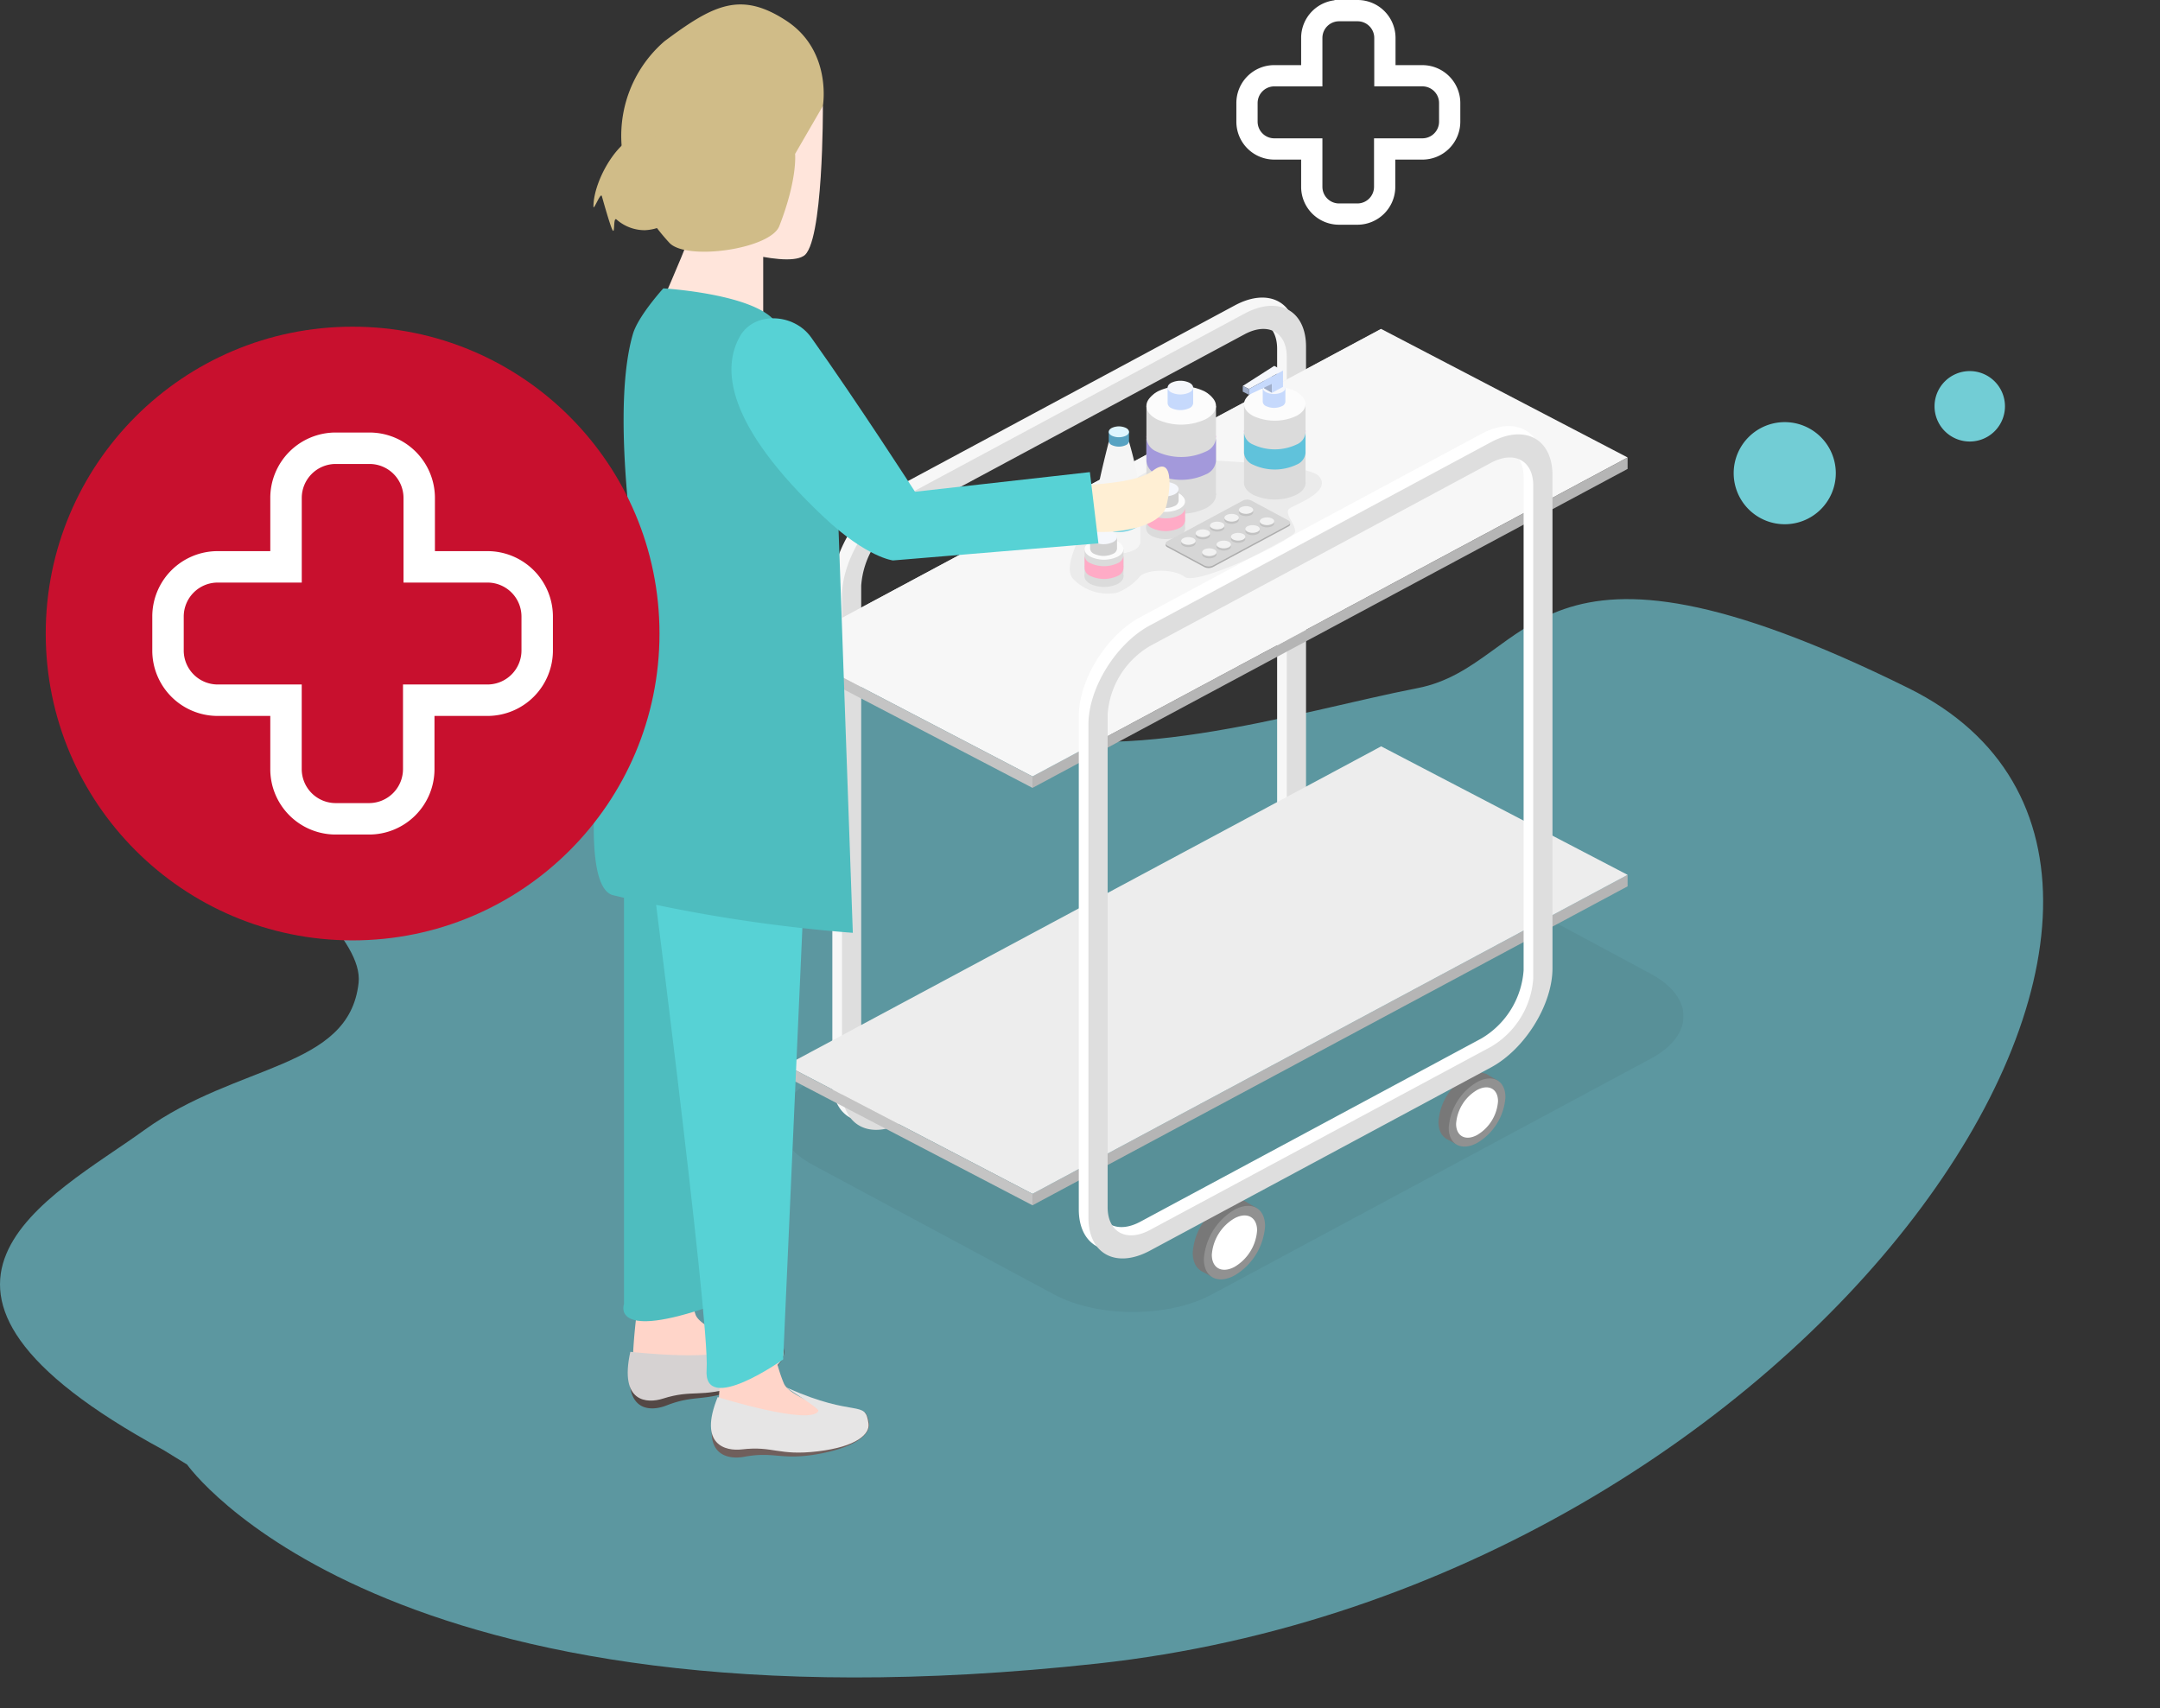 <svg xmlns="http://www.w3.org/2000/svg" xmlns:xlink="http://www.w3.org/1999/xlink" width="243.083" height="192.277" viewBox="0 0 243.083 192.277">
  <rect x="0" y="0" width="243.083" height="192.277" fill="#333333" stroke="none"/>
  <defs>
    <clipPath id="clip-path">
      <rect id="Rectangle_1389" data-name="Rectangle 1389" width="243.083" height="127.689" fill="none"/>
    </clipPath>
    <clipPath id="clip-path-2">
      <rect id="Rectangle_1426" data-name="Rectangle 1426" width="123.125" height="169.719" fill="none"/>
    </clipPath>
    <clipPath id="clip-path-3">
      <rect id="Rectangle_1425" data-name="Rectangle 1425" width="123.125" height="169.72" fill="none"/>
    </clipPath>
    <clipPath id="clip-path-4">
      <rect id="Rectangle_1418" data-name="Rectangle 1418" width="101.667" height="54.617" fill="none"/>
    </clipPath>
    <clipPath id="clip-path-5">
      <rect id="Rectangle_1419" data-name="Rectangle 1419" width="28.371" height="15.189" fill="none"/>
    </clipPath>
  </defs>
  <g id="graphic-preferred" transform="translate(-853.129 -3475.832)">
    <g id="Group_4021" data-name="Group 4021">
      <g id="Group_1259" data-name="Group 1259" transform="translate(355.423 2163.069)">
        <g id="Group_1203" data-name="Group 1203" transform="translate(497.706 1377.35)">
          <g id="Group_1097" data-name="Group 1097" clip-path="url(#clip-path)">
            <path id="Path_3458" data-name="Path 3458" d="M18.391,98.605c-33.845-18.363-12.6-28.444-2.16-36s23.043-6.841,24.123-16.562S6.149,20.115,33.873,5.353s64.089,5.04,77.051,11.161,35.285-1.08,48.59-3.652,12.413-21.2,55.267,0-10.765,100.98-91.268,109.779-102.463-22.4-102.463-22.4" transform="translate(0.001 0)" fill="#5c97a0"/>
          </g>
        </g>
        <g id="Group_1216" data-name="Group 1216" transform="translate(564.045 1313.262)">
          <g id="Group_1215" data-name="Group 1215" transform="translate(0 0)" clip-path="url(#clip-path-2)">
            <g id="Group_1214" data-name="Group 1214" transform="translate(0 -0.001)">
              <g id="Group_1213" data-name="Group 1213" clip-path="url(#clip-path-3)">
                <g id="Group_1206" data-name="Group 1206" transform="translate(21.458 92.548)" opacity="0.05">
                  <g id="Group_1205" data-name="Group 1205">
                    <g id="Group_1204" data-name="Group 1204" clip-path="url(#clip-path-4)">
                      <path id="Path_3574" data-name="Path 3574" d="M107.258,63.3,57.847,89.844c-4.9,2.634-12.852,2.634-17.754,0L12.944,75.261c-4.9-2.634-4.9-6.906,0-9.538L62.355,39.179c4.9-2.634,12.852-2.634,17.756,0l27.147,14.585c4.9,2.634,4.9,6.9,0,9.538" transform="translate(-9.268 -37.204)"/>
                    </g>
                  </g>
                </g>
                <path id="Path_3575" data-name="Path 3575" d="M24.23,50.54a7,7,0,0,1-3.443,5.55c-1.9,1.022-3.445.194-3.445-1.848a7,7,0,0,1,3.445-5.55c1.9-1.022,3.443-.194,3.443,1.848" transform="translate(22.81 71.784)" fill="#787878"/>
                <path id="Path_3576" data-name="Path 3576" d="M19.127,56.828l-1.153-.657-.428-3.814,2.5-3.06,2.774-.993,1.5.843-3.862,1.617-1.229,1.786-.366,2.794Z" transform="translate(23.077 71.861)" fill="#787878"/>
                <path id="Path_3577" data-name="Path 3577" d="M24.772,50.827a7.006,7.006,0,0,1-3.443,5.55c-1.9,1.022-3.445.194-3.445-1.848a7,7,0,0,1,3.445-5.55c1.9-1.022,3.443-.2,3.443,1.848" transform="translate(23.523 72.209)" fill="#919191"/>
                <path id="Path_3578" data-name="Path 3578" d="M23.363,50.664a5.177,5.177,0,0,1-2.545,4.1c-1.405.756-2.547.144-2.547-1.366a5.173,5.173,0,0,1,2.547-4.1c1.405-.756,2.545-.144,2.545,1.366" transform="translate(24.033 72.855)" fill="#fff"/>
                <path id="Path_3579" data-name="Path 3579" d="M35.666,44.63a6.49,6.49,0,0,1-3.19,5.142c-1.762.945-3.19.179-3.19-1.714a6.49,6.49,0,0,1,3.19-5.142c1.762-.945,3.19-.179,3.19,1.714" transform="translate(38.518 63.241)" fill="#787878"/>
                <path id="Path_3580" data-name="Path 3580" d="M30.938,50.455l-1.067-.607-.4-3.535L31.79,43.48l2.568-.92,1.389.784-3.577,1.5-1.139,1.654-.338,2.587Z" transform="translate(38.765 63.312)" fill="#787878"/>
                <path id="Path_3581" data-name="Path 3581" d="M36.167,44.9a6.49,6.49,0,0,1-3.19,5.142c-1.762.945-3.19.179-3.19-1.714a6.49,6.49,0,0,1,3.19-5.142c1.762-.945,3.19-.179,3.19,1.714" transform="translate(39.177 63.636)" fill="#919191"/>
                <path id="Path_3582" data-name="Path 3582" d="M34.862,44.744a4.8,4.8,0,0,1-2.357,3.8c-1.3.7-2.359.132-2.359-1.269a4.791,4.791,0,0,1,2.359-3.8c1.3-.7,2.357-.132,2.357,1.266" transform="translate(39.651 64.234)" fill="#fff"/>
                <path id="Path_3583" data-name="Path 3583" d="M57.1,84.511,18.73,105.13c-3.818,2.052-6.925.383-6.925-3.719V45.923c0-4.1,3.107-9.112,6.925-11.164L57.1,14.141c3.818-2.052,6.925-.383,6.925,3.719V73.349c0,4.1-3.107,9.11-6.925,11.162M18.73,37.084a9.7,9.7,0,0,0-4.763,7.674v55.489c0,2.821,2.137,3.968,4.763,2.557L57.1,82.187a9.7,9.7,0,0,0,4.76-7.674V19.024c0-2.823-2.135-3.97-4.76-2.56Z" transform="translate(15.527 19.731)" fill="#f7f7f7"/>
                <path id="Path_3584" data-name="Path 3584" d="M57.572,84.884,19.2,105.5c-3.818,2.052-6.925.383-6.925-3.719V46.3c0-4.1,3.107-9.112,6.925-11.164L57.572,14.514c3.818-2.052,6.925-.383,6.925,3.719V73.722c0,4.1-3.107,9.11-6.925,11.162M19.2,37.457a9.7,9.7,0,0,0-4.763,7.674V100.62c0,2.821,2.137,3.968,4.763,2.557L57.572,82.56a9.7,9.7,0,0,0,4.76-7.674V19.4c0-2.823-2.135-3.97-4.76-2.557Z" transform="translate(16.143 20.286)" fill="#dedede"/>
                <path id="Path_3585" data-name="Path 3585" d="M76.527,15.97,9.554,51.866V50.577l66.972-35.9Z" transform="translate(12.567 21.841)" fill="#e8e8e8"/>
                <path id="Path_3586" data-name="Path 3586" d="M36.209,56.355a7.006,7.006,0,0,1-3.443,5.55c-1.9,1.022-3.445.194-3.445-1.848a7,7,0,0,1,3.445-5.55c1.9-1.022,3.443-.194,3.443,1.848" transform="translate(38.566 80.435)" fill="#787878"/>
                <path id="Path_3587" data-name="Path 3587" d="M31.106,62.644l-1.153-.657-.428-3.814,2.5-3.06,2.774-.993,1.5.846-3.862,1.614-1.229,1.786-.366,2.794Z" transform="translate(38.833 80.513)" fill="#787878"/>
                <path id="Path_3588" data-name="Path 3588" d="M36.751,56.642a7.006,7.006,0,0,1-3.443,5.55c-1.9,1.022-3.445.194-3.445-1.848a7,7,0,0,1,3.445-5.55c1.9-1.022,3.443-.194,3.443,1.848" transform="translate(39.279 80.862)" fill="#919191"/>
                <path id="Path_3589" data-name="Path 3589" d="M35.344,56.48a5.174,5.174,0,0,1-2.545,4.1c-1.408.756-2.549.144-2.549-1.366a5.173,5.173,0,0,1,2.549-4.1c1.405-.756,2.545-.144,2.545,1.366" transform="translate(39.788 81.507)" fill="#fff"/>
                <path id="Path_3590" data-name="Path 3590" d="M88.506,21.785l-66.972,35.9V56.393L88.506,20.5Z" transform="translate(28.323 30.492)" fill="#b5b5b5"/>
                <path id="Path_3591" data-name="Path 3591" d="M9.555,50.577,37.289,65.045l66.972-35.9L76.527,14.681Z" transform="translate(12.567 21.841)" fill="#f7f7f7"/>
                <path id="Path_3592" data-name="Path 3592" d="M9.555,29.111,37.289,43.579v1.289L9.555,30.4Z" transform="translate(12.567 43.307)" fill="#c4c4c4"/>
                <path id="Path_3593" data-name="Path 3593" d="M88.506,40.67l-66.972,35.9V75.278l66.972-35.9Z" transform="translate(28.323 58.586)" fill="#b5b5b5"/>
                <path id="Path_3594" data-name="Path 3594" d="M9.555,69.462,37.289,83.93l66.972-35.9L76.527,33.566Z" transform="translate(12.567 49.934)" fill="#ededed"/>
                <path id="Path_3595" data-name="Path 3595" d="M9.555,48,37.289,62.464v1.289L9.555,49.284Z" transform="translate(12.567 71.4)" fill="#c4c4c4"/>
                <path id="Path_3596" data-name="Path 3596" d="M47.644,50.445a6.49,6.49,0,0,1-3.19,5.142c-1.762.945-3.188.179-3.188-1.714a6.487,6.487,0,0,1,3.188-5.142c1.762-.945,3.19-.179,3.19,1.714" transform="translate(54.276 71.892)" fill="#787878"/>
                <path id="Path_3597" data-name="Path 3597" d="M42.917,56.27l-1.067-.607-.4-3.535L43.769,49.3l2.568-.92,1.389.784-3.577,1.5L43.01,52.31,42.672,54.9Z" transform="translate(54.521 71.964)" fill="#787878"/>
                <path id="Path_3598" data-name="Path 3598" d="M48.146,50.711a6.489,6.489,0,0,1-3.19,5.142c-1.762.945-3.19.179-3.19-1.714A6.49,6.49,0,0,1,44.955,49c1.762-.945,3.19-.179,3.19,1.714" transform="translate(54.933 72.287)" fill="#919191"/>
                <path id="Path_3599" data-name="Path 3599" d="M46.84,50.56a4.8,4.8,0,0,1-2.357,3.8c-1.3.7-2.359.132-2.359-1.266a4.792,4.792,0,0,1,2.359-3.8c1.3-.7,2.357-.132,2.357,1.266" transform="translate(55.405 72.886)" fill="#fff"/>
                <path id="Path_3600" data-name="Path 3600" d="M69.083,90.326l-38.374,20.62c-3.818,2.052-6.925.383-6.925-3.719V51.738c0-4.1,3.107-9.112,6.925-11.164L69.083,19.956c3.818-2.052,6.925-.383,6.925,3.719V79.164c0,4.1-3.107,9.11-6.925,11.162M30.709,42.9a9.7,9.7,0,0,0-4.763,7.674v55.489c0,2.821,2.137,3.968,4.763,2.557L69.083,88a9.7,9.7,0,0,0,4.76-7.674V24.839c0-2.823-2.135-3.97-4.76-2.56Z" transform="translate(31.283 28.382)" fill="#fff"/>
                <path id="Path_3601" data-name="Path 3601" d="M69.551,90.7l-38.374,20.62c-3.818,2.052-6.925.383-6.925-3.719V52.109c0-4.1,3.107-9.11,6.925-11.162L69.551,20.33c3.818-2.052,6.925-.383,6.925,3.719V79.538c0,4.1-3.107,9.11-6.925,11.162M31.177,43.273a9.7,9.7,0,0,0-4.763,7.674v55.489c0,2.821,2.137,3.968,4.763,2.557L69.551,88.376a9.7,9.7,0,0,0,4.76-7.674V25.211c0-2.821-2.135-3.968-4.76-2.557Z" transform="translate(31.899 28.938)" fill="#dedede"/>
                <g id="Group_1209" data-name="Group 1209" transform="translate(54.053 51.167)" opacity="0.05">
                  <g id="Group_1208" data-name="Group 1208">
                    <g id="Group_1207" data-name="Group 1207" clip-path="url(#clip-path-5)">
                      <path id="Path_3602" data-name="Path 3602" d="M34.661,20.568s-9.419,4.916-9.52,6.532-2.873,5.649-1.324,7.05a5.412,5.412,0,0,0,4.848,1.463,6.446,6.446,0,0,0,2.616-1.878c.771-.724,3.647-.9,5.022.109s12.22-4.2,12.382-5.057-1.4-2.177-.537-2.7,4.728-1.925,3.23-3.59-16.716-1.93-16.716-1.93" transform="translate(-23.346 -20.569)"/>
                    </g>
                  </g>
                </g>
                <path id="Path_3603" data-name="Path 3603" d="M32.829,21.45c-1.352.726-1.352,1.9,0,2.629a5.769,5.769,0,0,0,4.895,0c1.352-.726,1.352-1.9,0-2.629a5.769,5.769,0,0,0-4.895,0" transform="translate(41.846 31.1)" fill="#dbdbdb"/>
                <rect id="Rectangle_1420" data-name="Rectangle 1420" width="6.923" height="8.873" transform="translate(73.661 44.991)" fill="#dbdbdb"/>
                <path id="Path_3604" data-name="Path 3604" d="M32.829,17.883c-1.352.726-1.352,1.9,0,2.629a5.769,5.769,0,0,0,4.895,0c1.352-.726,1.352-1.9,0-2.629a5.769,5.769,0,0,0-4.895,0" transform="translate(41.846 25.793)" fill="#fcfcfc"/>
                <path id="Path_3605" data-name="Path 3605" d="M32.857,17.8c-1.271.684-1.271,1.791,0,2.475a5.428,5.428,0,0,0,4.607,0c1.271-.684,1.271-1.791,0-2.475a5.434,5.434,0,0,0-4.607,0" transform="translate(41.962 25.722)" fill="#fcfcfc"/>
                <path id="Path_3606" data-name="Path 3606" d="M35.269,17.352v1.555a.593.593,0,0,1-.373.485,2.121,2.121,0,0,1-1.8,0,.589.589,0,0,1-.373-.485V17.352Z" transform="translate(43.046 25.814)" fill="#c6d9fc"/>
                <path id="Path_3607" data-name="Path 3607" d="M33.1,17.276c-.5.266-.5.7,0,.965a2.126,2.126,0,0,0,1.8,0c.5-.266.5-.7,0-.965a2.132,2.132,0,0,0-1.8,0" transform="translate(43.045 25.405)" fill="#f5f7fc"/>
                <path id="Path_3608" data-name="Path 3608" d="M32.79,16.635l.884.5v1.831l-.884-.5Z" transform="translate(43.129 24.748)" fill="#9fadc9"/>
                <path id="Path_3609" data-name="Path 3609" d="M32.444,18.954l3.839-2.07-.989-.532-3.54,2.261Z" transform="translate(41.766 24.326)" fill="#f5f7fc"/>
                <path id="Path_3610" data-name="Path 3610" d="M31.754,17.261V17.9l.69.358V17.6Z" transform="translate(41.766 25.678)" fill="#9fadc9"/>
                <path id="Path_3611" data-name="Path 3611" d="M34.641,19.07l1.25-.672V16.565l-3.839,2.07v.657l2.589-1.226Z" transform="translate(42.158 24.644)" fill="#c6d9fc"/>
                <path id="Path_3612" data-name="Path 3612" d="M34.823,19.288v.229a.97.97,0,0,0-.03-.229Z" transform="translate(45.763 28.694)" fill="#db60db"/>
                <path id="Path_3613" data-name="Path 3613" d="M31.843,19.288a1.1,1.1,0,0,0-.028.229v-.229Z" transform="translate(41.846 28.694)" fill="#db60db"/>
                <path id="Path_3614" data-name="Path 3614" d="M31.815,19.38A1.609,1.609,0,0,0,32.829,20.7a5.769,5.769,0,0,0,4.895,0,1.609,1.609,0,0,0,1.014-1.316v2.271a1.606,1.606,0,0,1-1.014,1.313,5.769,5.769,0,0,1-4.895,0,1.606,1.606,0,0,1-1.014-1.313Z" transform="translate(41.846 28.831)" fill="#60c2db"/>
                <path id="Path_3615" data-name="Path 3615" d="M28.217,21.97c-1.528.821-1.528,2.152,0,2.973a6.53,6.53,0,0,0,5.536,0c1.528-.821,1.528-2.152,0-2.973a6.53,6.53,0,0,0-5.536,0" transform="translate(35.606 31.768)" fill="#dbdbdb"/>
                <rect id="Rectangle_1421" data-name="Rectangle 1421" width="7.828" height="10.033" transform="translate(62.677 45.192)" fill="#dbdbdb"/>
                <path id="Path_3616" data-name="Path 3616" d="M28.217,17.937c-1.528.821-1.528,2.152,0,2.973a6.53,6.53,0,0,0,5.536,0c1.528-.821,1.528-2.152,0-2.973a6.518,6.518,0,0,0-5.536,0" transform="translate(35.606 25.766)" fill="#fcfcfc"/>
                <path id="Path_3617" data-name="Path 3617" d="M28.249,17.847c-1.438.774-1.438,2.025,0,2.8a6.136,6.136,0,0,0,5.209,0c1.438-.774,1.438-2.025,0-2.8a6.142,6.142,0,0,0-5.209,0" transform="translate(35.737 25.688)" fill="#fcfcfc"/>
                <path id="Path_3618" data-name="Path 3618" d="M30.977,17.336v1.759a.67.67,0,0,1-.421.547,2.4,2.4,0,0,1-2.033,0,.67.67,0,0,1-.421-.547V17.336Z" transform="translate(36.961 25.79)" fill="#c6d9fc"/>
                <path id="Path_3619" data-name="Path 3619" d="M28.522,17.251c-.56.3-.56.791,0,1.092a2.4,2.4,0,0,0,2.033,0c.56-.3.56-.791,0-1.092a2.4,2.4,0,0,0-2.033,0" transform="translate(36.962 25.328)" fill="#f5f7fc"/>
                <path id="Path_3620" data-name="Path 3620" d="M30.469,19.526v.259a1.232,1.232,0,0,0-.03-.259Z" transform="translate(40.036 29.048)" fill="#db60db"/>
                <path id="Path_3621" data-name="Path 3621" d="M27.1,19.526a1.232,1.232,0,0,0-.03.259v-.259Z" transform="translate(35.606 29.048)" fill="#db60db"/>
                <path id="Path_3622" data-name="Path 3622" d="M27.071,19.63a1.818,1.818,0,0,0,1.146,1.488,6.53,6.53,0,0,0,5.536,0A1.818,1.818,0,0,0,34.9,19.63V22.2a1.818,1.818,0,0,1-1.146,1.488,6.53,6.53,0,0,1-5.536,0A1.818,1.818,0,0,1,27.071,22.2Z" transform="translate(35.606 29.203)" fill="#a399db"/>
                <path id="Path_3623" data-name="Path 3623" d="M24.693,31.066h0V25.524c.046-.993,1.271-5.739,1.271-5.739h2.274a43.478,43.478,0,0,1,1.271,5.739v5.729h-.028a1.266,1.266,0,0,1-.678.729,4.012,4.012,0,0,1-3.4,0,1.266,1.266,0,0,1-.678-.729h-.028Z" transform="translate(32.479 29.433)" fill="#f5f5f5"/>
                <path id="Path_3624" data-name="Path 3624" d="M25.241,19.323h2.276v1.149H27.51a.565.565,0,0,1-.326.373,1.9,1.9,0,0,1-1.609,0,.565.565,0,0,1-.326-.373h-.007Z" transform="translate(33.199 28.746)" fill="#57a2c2"/>
                <path id="Path_3625" data-name="Path 3625" d="M25.574,19.269a1.9,1.9,0,0,1,1.609,0c.445.239.445.627,0,.866a1.915,1.915,0,0,1-1.609,0c-.445-.239-.445-.627,0-.866" transform="translate(33.199 28.4)" fill="#def5ff"/>
                <path id="Path_3626" data-name="Path 3626" d="M24.693,24.45V22.614a1.116,1.116,0,0,0,.706.913,4.012,4.012,0,0,0,3.4,0,1.116,1.116,0,0,0,.706-.913V24.45a1.122,1.122,0,0,1-.706.915,4.012,4.012,0,0,1-3.4,0,1.122,1.122,0,0,1-.706-.915" transform="translate(32.479 33.642)" fill="#72d2e3"/>
                <path id="Path_3627" data-name="Path 3627" d="M27.7,23.59c-.854.458-.854,1.2,0,1.662a3.638,3.638,0,0,0,3.093,0c.854-.458.854-1.2,0-1.662a3.638,3.638,0,0,0-3.093,0" transform="translate(35.591 34.581)" fill="#dbdbdb"/>
                <rect id="Rectangle_1422" data-name="Rectangle 1422" width="4.376" height="3.065" transform="translate(62.652 55.939)" fill="#dbdbdb"/>
                <path id="Path_3628" data-name="Path 3628" d="M27.7,22.357c-.854.46-.854,1.2,0,1.662a3.638,3.638,0,0,0,3.093,0c.854-.458.854-1.2,0-1.662a3.656,3.656,0,0,0-3.093,0" transform="translate(35.591 32.749)" fill="#fcfcfc"/>
                <path id="Path_3629" data-name="Path 3629" d="M27.718,22.306c-.8.433-.8,1.132,0,1.565a3.447,3.447,0,0,0,2.913,0c.8-.433.8-1.132,0-1.565a3.441,3.441,0,0,0-2.913,0" transform="translate(35.665 32.703)" fill="#fcfcfc"/>
                <path id="Path_3630" data-name="Path 3630" d="M30.356,21.93v1.318a.7.7,0,0,1-.442.575,2.52,2.52,0,0,1-2.142,0,.7.7,0,0,1-.445-.575V21.93Z" transform="translate(35.944 32.624)" fill="#d1d1d1"/>
                <path id="Path_3631" data-name="Path 3631" d="M27.772,21.842c-.59.318-.59.833,0,1.149a2.52,2.52,0,0,0,2.142,0c.59-.316.59-.831,0-1.149a2.52,2.52,0,0,0-2.142,0" transform="translate(35.945 32.138)" fill="#f5f7fc"/>
                <path id="Path_3632" data-name="Path 3632" d="M28.958,23.246v.144a.766.766,0,0,0-.016-.144Z" transform="translate(38.067 34.582)" fill="#db60db"/>
                <path id="Path_3633" data-name="Path 3633" d="M27.076,23.246a.613.613,0,0,0-.016.144v-.144Z" transform="translate(35.592 34.582)" fill="#db60db"/>
                <path id="Path_3634" data-name="Path 3634" d="M27.059,22.779a1.013,1.013,0,0,0,.641.831,3.638,3.638,0,0,0,3.093,0,1.017,1.017,0,0,0,.641-.831v1.435a1.017,1.017,0,0,1-.641.831,3.638,3.638,0,0,1-3.093,0,1.013,1.013,0,0,1-.641-.831Z" transform="translate(35.591 33.887)" fill="#ffabc6"/>
                <path id="Path_3635" data-name="Path 3635" d="M24.706,25.754c-.854.458-.854,1.2,0,1.662a3.638,3.638,0,0,0,3.093,0c.854-.458.854-1.2,0-1.662a3.638,3.638,0,0,0-3.093,0" transform="translate(31.653 37.8)" fill="#dbdbdb"/>
                <rect id="Rectangle_1423" data-name="Rectangle 1423" width="4.376" height="3.065" transform="translate(55.72 61.32)" fill="#dbdbdb"/>
                <path id="Path_3636" data-name="Path 3636" d="M24.706,24.52c-.854.46-.854,1.2,0,1.662a3.638,3.638,0,0,0,3.093,0c.854-.458.854-1.2,0-1.662a3.656,3.656,0,0,0-3.093,0" transform="translate(31.653 35.967)" fill="#fcfcfc"/>
                <path id="Path_3637" data-name="Path 3637" d="M24.724,24.47c-.8.433-.8,1.132,0,1.565a3.447,3.447,0,0,0,2.913,0c.8-.433.8-1.132,0-1.565a3.441,3.441,0,0,0-2.913,0" transform="translate(31.727 35.922)" fill="#fcfcfc"/>
                <path id="Path_3638" data-name="Path 3638" d="M27.362,24.094v1.318a.7.7,0,0,1-.442.575,2.52,2.52,0,0,1-2.142,0,.7.7,0,0,1-.445-.575V24.094Z" transform="translate(32.006 35.844)" fill="#d1d1d1"/>
                <path id="Path_3639" data-name="Path 3639" d="M24.778,24.006c-.59.318-.59.833,0,1.149a2.52,2.52,0,0,0,2.142,0c.59-.316.59-.831,0-1.149a2.52,2.52,0,0,0-2.142,0" transform="translate(32.007 35.357)" fill="#f5f7fc"/>
                <path id="Path_3640" data-name="Path 3640" d="M25.964,25.409v.144a.765.765,0,0,0-.016-.144Z" transform="translate(34.129 37.8)" fill="#db60db"/>
                <path id="Path_3641" data-name="Path 3641" d="M24.082,25.409a.613.613,0,0,0-.016.144v-.144Z" transform="translate(31.654 37.8)" fill="#db60db"/>
                <path id="Path_3642" data-name="Path 3642" d="M24.066,24.943a1.009,1.009,0,0,0,.639.831,3.656,3.656,0,0,0,3.093,0,1.013,1.013,0,0,0,.641-.831v1.435a1.013,1.013,0,0,1-.641.831,3.656,3.656,0,0,1-3.093,0,1.009,1.009,0,0,1-.639-.831Z" transform="translate(31.654 37.107)" fill="#ffabc6"/>
                <path id="Path_3643" data-name="Path 3643" d="M41.824,25.324,33.313,29.9a1.115,1.115,0,0,1-.942,0L28.2,27.655c-.262-.139-.262-.366,0-.5l8.509-4.572a1.1,1.1,0,0,1,.945,0l4.17,2.239c.262.139.262.368,0,.507" transform="translate(36.834 33.43)" fill="#adadad"/>
                <path id="Path_3644" data-name="Path 3644" d="M41.824,25.256l-8.511,4.572a1.115,1.115,0,0,1-.942,0L28.2,27.587c-.262-.139-.262-.366,0-.507l8.509-4.57a1.1,1.1,0,0,1,.945,0l4.17,2.239c.262.139.262.368,0,.507" transform="translate(36.834 33.328)" fill="#d6d6d6"/>
                <path id="Path_3645" data-name="Path 3645" d="M30.141,24.33c.315.169.315.445,0,.614a1.347,1.347,0,0,1-1.141,0c-.317-.169-.317-.445,0-.614a1.347,1.347,0,0,1,1.141,0" transform="translate(37.829 36.006)" fill="#c2c2c2"/>
                <path id="Path_3646" data-name="Path 3646" d="M31.159,24.839c.315.169.315.445,0,.614a1.347,1.347,0,0,1-1.141,0c-.317-.169-.317-.445,0-.614a1.347,1.347,0,0,1,1.141,0" transform="translate(39.168 36.763)" fill="#c2c2c2"/>
                <path id="Path_3647" data-name="Path 3647" d="M30.842,23.978c.315.172.315.448,0,.617a1.347,1.347,0,0,1-1.141,0c-.317-.169-.317-.445,0-.617a1.365,1.365,0,0,1,1.141,0" transform="translate(38.752 35.485)" fill="#c2c2c2"/>
                <path id="Path_3648" data-name="Path 3648" d="M31.861,24.488c.315.169.315.445,0,.614a1.347,1.347,0,0,1-1.141,0c-.32-.169-.32-.445,0-.614a1.347,1.347,0,0,1,1.141,0" transform="translate(40.09 36.241)" fill="#c2c2c2"/>
                <path id="Path_3649" data-name="Path 3649" d="M31.542,23.629c.315.169.315.445,0,.614a1.347,1.347,0,0,1-1.141,0c-.317-.169-.317-.445,0-.614a1.347,1.347,0,0,1,1.141,0" transform="translate(39.672 34.963)" fill="#c2c2c2"/>
                <path id="Path_3650" data-name="Path 3650" d="M32.56,24.138c.315.169.315.445,0,.614a1.347,1.347,0,0,1-1.141,0c-.317-.169-.317-.445,0-.614a1.347,1.347,0,0,1,1.141,0" transform="translate(41.011 35.72)" fill="#c2c2c2"/>
                <path id="Path_3651" data-name="Path 3651" d="M32.243,23.279c.315.169.315.445,0,.614a1.352,1.352,0,0,1-1.144,0c-.315-.169-.315-.445,0-.614a1.352,1.352,0,0,1,1.144,0" transform="translate(40.594 34.442)" fill="#c2c2c2"/>
                <path id="Path_3652" data-name="Path 3652" d="M33.261,23.788c.315.169.315.445,0,.614a1.347,1.347,0,0,1-1.141,0c-.317-.169-.317-.445,0-.614a1.347,1.347,0,0,1,1.141,0" transform="translate(41.933 35.199)" fill="#c2c2c2"/>
                <path id="Path_3653" data-name="Path 3653" d="M32.944,22.928c.315.169.315.445,0,.614a1.347,1.347,0,0,1-1.141,0c-.317-.169-.317-.445,0-.614a1.347,1.347,0,0,1,1.141,0" transform="translate(41.516 33.92)" fill="#c2c2c2"/>
                <path id="Path_3654" data-name="Path 3654" d="M33.962,23.437c.315.169.315.445,0,.614a1.347,1.347,0,0,1-1.141,0c-.317-.169-.317-.445,0-.614a1.347,1.347,0,0,1,1.141,0" transform="translate(42.855 34.677)" fill="#c2c2c2"/>
                <path id="Path_3655" data-name="Path 3655" d="M30.141,24.227c.315.169.315.445,0,.614a1.347,1.347,0,0,1-1.141,0c-.317-.169-.317-.445,0-.614a1.347,1.347,0,0,1,1.141,0" transform="translate(37.829 35.852)" fill="#f2f2f2"/>
                <path id="Path_3656" data-name="Path 3656" d="M31.159,24.736c.315.169.315.445,0,.614a1.347,1.347,0,0,1-1.141,0c-.317-.169-.317-.445,0-.614a1.347,1.347,0,0,1,1.141,0" transform="translate(39.168 36.61)" fill="#f2f2f2"/>
                <path id="Path_3657" data-name="Path 3657" d="M30.842,23.877c.315.169.315.445,0,.614a1.347,1.347,0,0,1-1.141,0c-.317-.169-.317-.445,0-.614a1.347,1.347,0,0,1,1.141,0" transform="translate(38.752 35.332)" fill="#f2f2f2"/>
                <path id="Path_3658" data-name="Path 3658" d="M31.861,24.386c.315.169.315.445,0,.614a1.347,1.347,0,0,1-1.141,0c-.32-.169-.32-.445,0-.614a1.347,1.347,0,0,1,1.141,0" transform="translate(40.09 36.089)" fill="#f2f2f2"/>
                <path id="Path_3659" data-name="Path 3659" d="M31.542,23.527c.315.169.315.445,0,.614a1.347,1.347,0,0,1-1.141,0c-.317-.169-.317-.445,0-.614a1.347,1.347,0,0,1,1.141,0" transform="translate(39.672 34.811)" fill="#f2f2f2"/>
                <path id="Path_3660" data-name="Path 3660" d="M32.56,24.034c.315.172.315.448,0,.617a1.347,1.347,0,0,1-1.141,0c-.317-.169-.317-.445,0-.617a1.365,1.365,0,0,1,1.141,0" transform="translate(41.011 35.568)" fill="#f2f2f2"/>
                <path id="Path_3661" data-name="Path 3661" d="M32.243,23.176c.315.169.315.445,0,.614a1.352,1.352,0,0,1-1.144,0c-.315-.169-.315-.445,0-.614a1.352,1.352,0,0,1,1.144,0" transform="translate(40.594 34.289)" fill="#f2f2f2"/>
                <path id="Path_3662" data-name="Path 3662" d="M33.261,23.685c.315.169.315.445,0,.614a1.347,1.347,0,0,1-1.141,0c-.317-.169-.317-.445,0-.614a1.347,1.347,0,0,1,1.141,0" transform="translate(41.933 35.046)" fill="#f2f2f2"/>
                <path id="Path_3663" data-name="Path 3663" d="M32.944,22.826c.315.169.315.445,0,.614a1.347,1.347,0,0,1-1.141,0c-.317-.169-.317-.445,0-.614a1.347,1.347,0,0,1,1.141,0" transform="translate(41.516 33.768)" fill="#f2f2f2"/>
                <path id="Path_3664" data-name="Path 3664" d="M33.962,23.335c.315.169.315.445,0,.614a1.347,1.347,0,0,1-1.141,0c-.317-.169-.317-.445,0-.614a1.347,1.347,0,0,1,1.141,0" transform="translate(42.855 34.526)" fill="#f2f2f2"/>
                <path id="Path_3666" data-name="Path 3666" d="M9.179,61.99A24.263,24.263,0,0,1,8.1,57.463H2.756a6.885,6.885,0,0,1,.069,2.48A60.646,60.646,0,0,0,2.1,67.319s11.491.06,12.067-1.149-4.394-2.6-4.989-4.179" transform="translate(2.763 85.484)" fill="#ffd5c9"/>
                <path id="Path_3667" data-name="Path 3667" d="M16.561,61.157c-1.225.465-2.179,1.891-3.626,2.182a10.746,10.746,0,0,1-5.682-.169,5.359,5.359,0,0,1-.676-.266c-2.382.052-4.459-.042-4.459-.042-.942,5.838,2.257,5.682,3.957,5.018,3.341-1.308,4.158-.326,8.333-1.973s5.265-3.413,4.86-4.49a2.452,2.452,0,0,0-.6-1.042c-.7.256-1.4.515-2.1.784" transform="translate(2.561 89.813)" fill="#544845"/>
                <path id="Path_3668" data-name="Path 3668" d="M2.152,61.931s10.833,1.216,11.421-.629c.1-.313-3.316-1.107-2.785-.983,8.242,1.938,7.733-1.371,8.567,1.316.343,1.1-.85,2.794-5.112,4.157s-5.02.328-8.432,1.41c-1.734.55-4.936.49-3.658-5.271" transform="translate(2.444 89.713)" fill="#d6d2d2"/>
                <path id="Path_3669" data-name="Path 3669" d="M14.761,69.719c-1.065-2.485-1.956-7.229-2.424-12.256H5.41C6.577,62.095,8.137,65.5,7.765,67.831a66.356,66.356,0,0,0-.451,8.052S19.8,75.339,20.374,74s-4.892-2.6-5.612-4.276" transform="translate(7.116 85.484)" fill="#ffd5c9"/>
                <path id="Path_3670" data-name="Path 3670" d="M21.018,64.5c-1.278.224-2.457,1.445-3.929,1.453a10.848,10.848,0,0,1-5.564-1.249,6.222,6.222,0,0,1-.62-.391c-2.352-.4-4.383-.893-4.383-.893-1.889,5.565,1.285,6.023,3.065,5.692,3.505-.649,4.149.473,8.527-.348s5.747-2.356,5.527-3.493a2.532,2.532,0,0,0-.424-1.142c-.727.122-1.459.241-2.2.371" transform="translate(7.814 94.348)" fill="#705f5c"/>
                <path id="Path_3671" data-name="Path 3671" d="M6.663,63.644s10.46,3.264,11.343,1.56c.15-.289-4.043-2.833-3.542-2.61,7.793,3.48,8.8,1.239,9.178,4.04.155,1.152-1.3,2.59-5.719,3.117s-4.994-.634-8.532-.221c-1.8.211-4.939-.458-2.727-5.886" transform="translate(7.764 93.096)" fill="#e6e5e5"/>
                <path id="Path_3672" data-name="Path 3672" d="M14.659,12.874v7.674L4.928,22.817l-1.209-4.97s3.524-8,3.07-8,7.87,3.025,7.87,3.025" transform="translate(4.892 14.652)" fill="#ffe5db"/>
                <path id="Path_3673" data-name="Path 3673" d="M21.8,23.017s10.819.485,13.565-1.632,1.79,3.445,1.415,4.289c-1.3,2.906-9.794,3.522-13.322,1.092S21.8,23.017,21.8,23.017" transform="translate(28.024 31.104)" fill="#ffefd4"/>
                <path id="Path_3674" data-name="Path 3674" d="M1.72,37.415V92.5s-1.5,3.983,8.891.552,5.737-56.917,5.737-56.917Z" transform="translate(2.165 53.754)" fill="#4ebdbf"/>
                <path id="Path_3675" data-name="Path 3675" d="M2.682,36.649S10.065,93.814,9.656,99.1s8.613-1.119,8.613-1.119L21,36.649Z" transform="translate(3.528 54.521)" fill="#57d2d5"/>
                <path id="Path_3676" data-name="Path 3676" d="M8.037,12.846s12.072.7,13.077,4.662,6.64,22.379,6.64,22.379l1.609,45.491A173.287,173.287,0,0,1,2.4,81.148C-1.692,80.158,1.2,61.8,1.2,61.8L5.937,50.593S1.642,28.172,4.617,17.975c.588-2.02,3.42-5.129,3.42-5.129" transform="translate(0.273 19.111)" fill="#4ebdbf"/>
                <path id="Path_3677" data-name="Path 3677" d="M18.98,4.591S19.056,20.32,16.769,21.5C14.454,22.9,5.542,19.79,5.542,19.79L7.151,7.474Z" transform="translate(7.289 6.831)" fill="#ffe5db"/>
                <path id="Path_3678" data-name="Path 3678" d="M15.868,16.35c-1.954-2.746-6.406-2.935-8-.142-2.024,3.547-1.743,9.866,9.5,20.431,4.772,4.483,7.708,4.814,7.708,4.814L48.2,39.529l-.963-8.018L27.558,33.723S21.085,23.678,15.868,16.35" transform="translate(9.077 21.125)" fill="#57d2d5"/>
                <path id="Path_3679" data-name="Path 3679" d="M6.448,4.148A14.06,14.06,0,0,0,2.988,20.9a23.994,23.994,0,0,0,3.989,5.9c1.859,2.1,11.389.751,12.4-1.856,2.072-5.321,1.774-8.12,1.774-8.12l3.128-5.4s1.072-6.184-4.105-9.582S11.917.07,6.448,4.148" transform="translate(1.988 0)" fill="#d0bc88"/>
                <path id="Path_3680" data-name="Path 3680" d="M10.992,11.275a5.234,5.234,0,0,1-5.036,5.411,4.8,4.8,0,0,1-3.16-1.2c-.41-.356-.157,1.674-.449,1.2-.255-.423-1.07-3.338-1.209-3.831S.193,14.568.193,14.018c0-2.99,2.982-8.154,5.763-8.154a5.234,5.234,0,0,1,5.036,5.411" transform="translate(0.254 8.724)" fill="#d0bc88"/>
              </g>
            </g>
          </g>
        </g>
      </g>
      <g id="Group_4020" data-name="Group 4020" transform="translate(-101 11542)">
        <ellipse id="Ellipse_46" data-name="Ellipse 46" cx="34.536" cy="34.535" rx="34.536" ry="34.535" transform="translate(959.275 -8029.401)" fill="#c8102e"/>
        <path id="Path_446" data-name="Path 446" d="M32.05,9.931h3.84a6.871,6.871,0,0,1,6.846,6.86V23.28h6.433a6.871,6.871,0,0,1,6.846,6.86v3.826a6.872,6.872,0,0,1-6.846,6.862H42.686v6.486a6.859,6.859,0,0,1-6.846,6.862H32.05a6.859,6.859,0,0,1-6.843-6.86V40.828H18.774a6.859,6.859,0,0,1-6.846-6.86V30.142a6.859,6.859,0,0,1,6.846-6.862h6.434V16.793A6.859,6.859,0,0,1,32.05,9.931ZM49.169,38.289a4.328,4.328,0,0,0,4.307-4.326V30.142a4.328,4.328,0,0,0-4.307-4.324H40.2V16.793A4.328,4.328,0,0,0,35.89,12.47H32.05a4.327,4.327,0,0,0-4.3,4.326v9.022H18.774a4.328,4.328,0,0,0-4.307,4.326v3.821a4.328,4.328,0,0,0,4.307,4.324h8.972v9.025a4.326,4.326,0,0,0,4.3,4.324h3.79a4.328,4.328,0,0,0,4.307-4.326V38.289Z" transform="translate(959.839 -8026.92)" fill="#fff" stroke="#fff" stroke-width="1"/>
      </g>
      <path id="Path_446-2" data-name="Path 446" d="M22.975,9.931h2.108A3.772,3.772,0,0,1,28.841,13.7v3.562h3.532a3.772,3.772,0,0,1,3.758,3.766v2.1a3.772,3.772,0,0,1-3.758,3.767H28.814v3.561a3.766,3.766,0,0,1-3.758,3.767H22.975a3.765,3.765,0,0,1-3.757-3.766V26.893H15.686a3.766,3.766,0,0,1-3.758-3.766v-2.1a3.766,3.766,0,0,1,3.758-3.767h3.532V13.7a3.765,3.765,0,0,1,3.757-3.767Zm9.4,15.568a2.376,2.376,0,0,0,2.365-2.375v-2.1a2.376,2.376,0,0,0-2.365-2.374H27.447V13.7a2.376,2.376,0,0,0-2.365-2.374H22.975A2.375,2.375,0,0,0,20.612,13.7v4.953H15.686a2.376,2.376,0,0,0-2.365,2.375v2.1A2.376,2.376,0,0,0,15.686,25.5h4.926v4.955a2.375,2.375,0,0,0,2.363,2.374h2.081a2.376,2.376,0,0,0,2.365-2.375V25.5Z" transform="translate(980.839 3466.401)" fill="#fff" stroke="#fff" stroke-width="1"/>
    </g>
    <g id="Group_4022" data-name="Group 4022" transform="translate(-718.696 11644)">
      <path id="Path_4678" data-name="Path 4678" d="M29.371,50.363a5.746,5.746,0,1,1-5.749-5.749,5.749,5.749,0,0,1,5.749,5.749" transform="translate(1749.052 -8165.273)" fill="#72cdd5"/>
      <path id="Path_4679" data-name="Path 4679" d="M30.133,47.477a3.963,3.963,0,1,1-3.963-3.963,3.964,3.964,0,0,1,3.963,3.963" transform="translate(1767.328 -8169.917)" fill="#72cdd5"/>
    </g>
  </g>
</svg>
